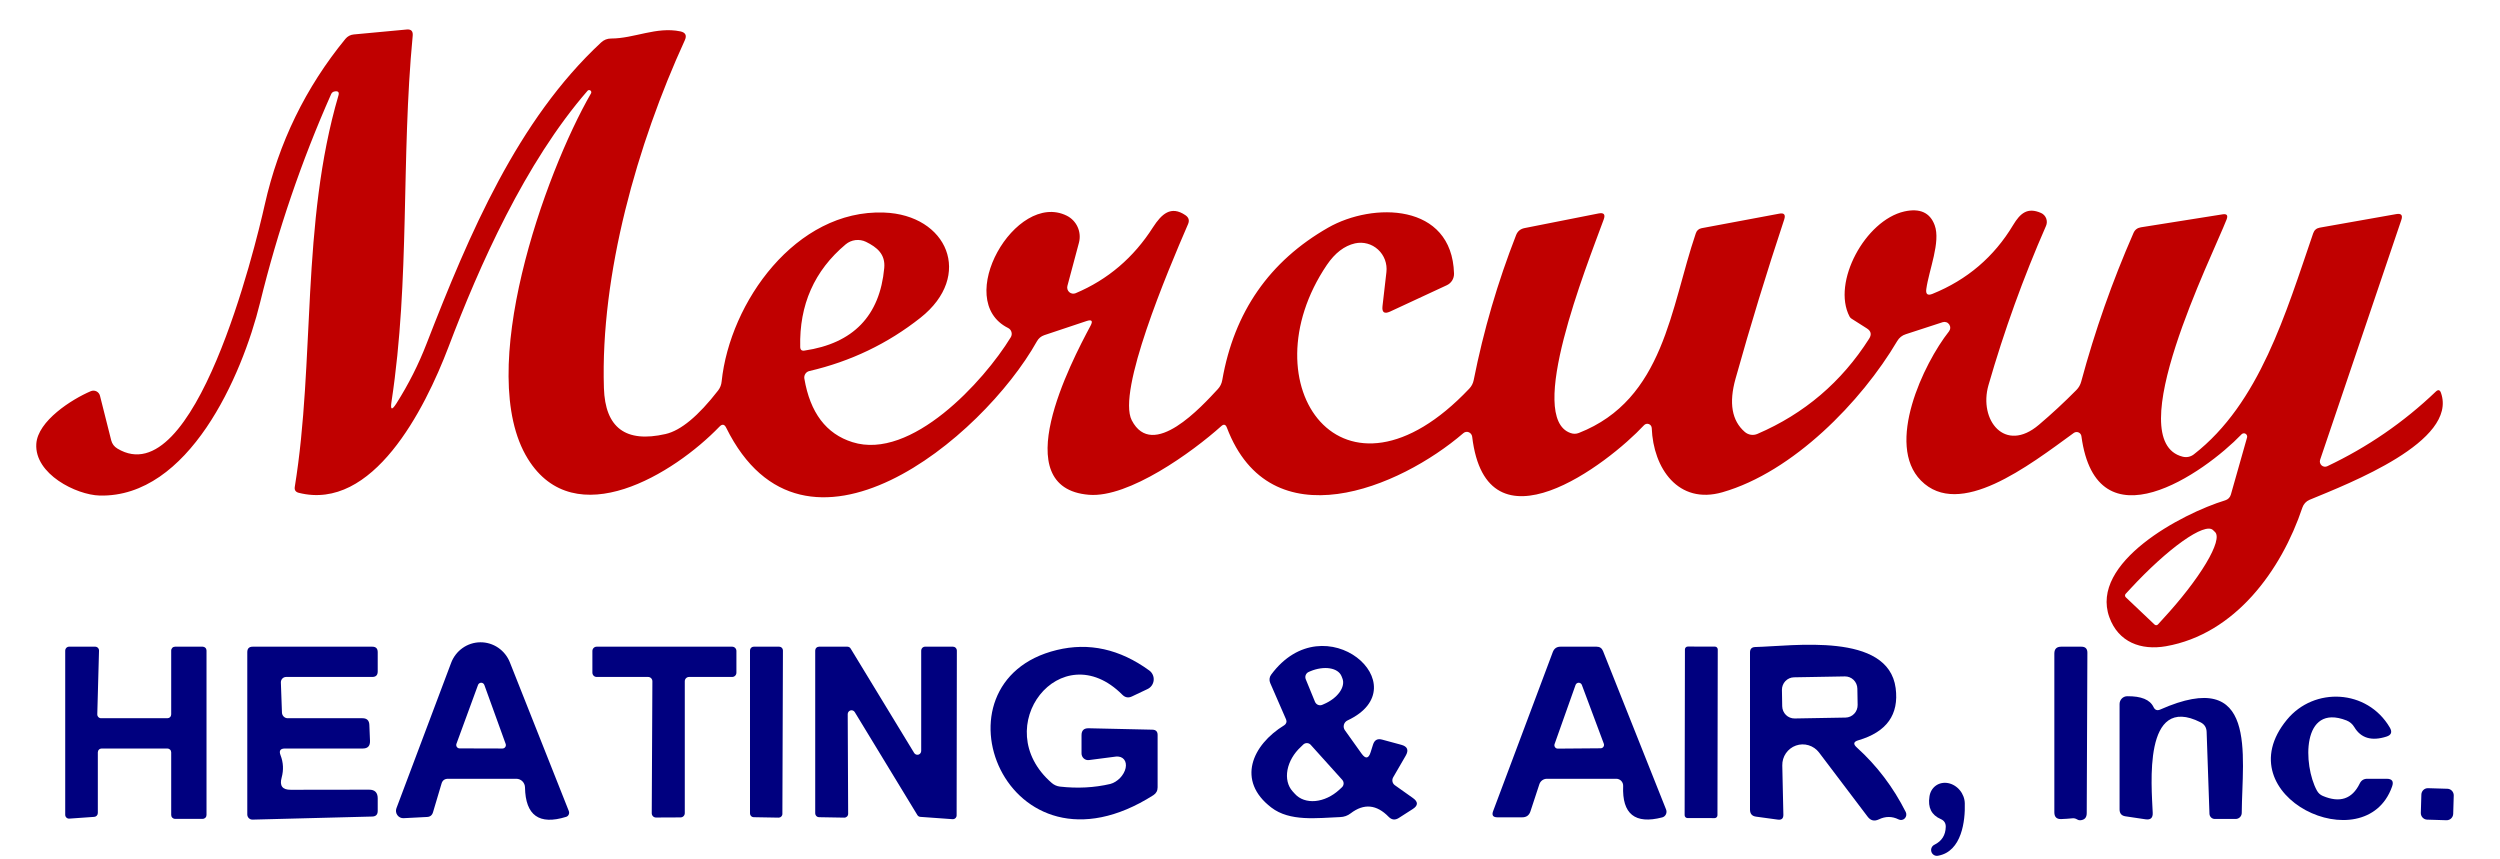 <svg xmlns="http://www.w3.org/2000/svg" width="198" height="68" viewBox="0 0 198 68" fill="none">
    <path d="M48.398 3.051C50.223 3.051 51.988 2.092 53.882 2.485C54.295 2.572 54.413 2.807 54.235 3.191C50.473 11.403 47.546 21.725 47.83 30.731C47.928 33.881 49.554 35.096 52.711 34.375C53.916 34.102 55.305 32.951 56.878 30.922C57.035 30.717 57.131 30.472 57.153 30.216C57.807 23.931 63.041 16.581 70.006 16.834C75.033 17.009 77.125 21.83 72.898 25.169C70.304 27.22 67.369 28.627 64.092 29.388C63.965 29.419 63.855 29.498 63.783 29.608C63.712 29.718 63.683 29.851 63.704 29.981C64.163 32.689 65.435 34.369 67.518 35.02C72.158 36.485 77.909 30.225 80.052 26.712C80.09 26.651 80.114 26.583 80.124 26.512C80.133 26.441 80.129 26.368 80.109 26.299C80.09 26.23 80.056 26.166 80.011 26.111C79.965 26.056 79.909 26.011 79.846 25.979C75.429 23.782 80.448 15.099 84.477 17.078C84.862 17.267 85.171 17.586 85.348 17.979C85.526 18.372 85.562 18.816 85.45 19.232L84.537 22.649C84.515 22.736 84.517 22.828 84.543 22.915C84.57 23.001 84.619 23.078 84.686 23.138C84.753 23.197 84.834 23.237 84.922 23.252C85.01 23.268 85.1 23.258 85.183 23.225C87.737 22.149 89.783 20.406 91.321 17.994C92.001 16.948 92.733 16.259 93.886 17.044C94.15 17.224 94.219 17.459 94.093 17.75C92.432 21.586 88.463 31.001 89.634 33.285C91.295 36.502 95.204 32.16 96.452 30.818C96.641 30.614 96.759 30.373 96.805 30.094C97.746 24.707 100.541 20.685 105.19 18.029C108.719 16.015 114.995 16.05 115.159 21.664C115.164 21.858 115.113 22.048 115.012 22.213C114.911 22.377 114.764 22.508 114.59 22.588L110.088 24.68C109.635 24.884 109.437 24.739 109.494 24.245L109.804 21.551C109.842 21.221 109.801 20.886 109.686 20.575C109.57 20.265 109.383 19.986 109.139 19.764C108.896 19.541 108.603 19.38 108.286 19.295C107.969 19.21 107.636 19.204 107.316 19.275C106.472 19.467 105.729 20.037 105.086 20.984C98.681 30.46 106.36 41.349 116.364 30.783C116.547 30.591 116.665 30.365 116.717 30.103C117.497 26.174 118.616 22.347 120.074 18.622C120.195 18.314 120.418 18.128 120.746 18.064L126.608 16.904C127.027 16.823 127.162 16.983 127.013 17.384C125.601 21.237 120.866 33.076 124.387 34.296C124.611 34.378 124.832 34.375 125.05 34.288C131.799 31.637 132.307 24.358 134.304 18.491C134.379 18.258 134.534 18.119 134.769 18.072L140.916 16.922C141.3 16.846 141.432 16.997 141.312 17.375C139.917 21.577 138.632 25.782 137.455 29.99C136.916 31.913 137.159 33.32 138.187 34.209C138.323 34.327 138.489 34.404 138.665 34.432C138.842 34.459 139.022 34.437 139.185 34.366C142.904 32.768 145.854 30.254 148.035 26.825C148.247 26.494 148.19 26.224 147.863 26.014L146.641 25.238C146.578 25.198 146.525 25.142 146.486 25.073C145.065 22.37 147.734 17.445 150.824 16.747C152.058 16.474 152.859 16.837 153.226 17.837C153.717 19.162 152.77 21.385 152.563 22.893C152.506 23.3 152.667 23.428 153.045 23.277C155.8 22.161 157.932 20.342 159.442 17.819C160.001 16.895 160.569 16.39 161.654 16.869C161.746 16.911 161.83 16.97 161.899 17.045C161.969 17.119 162.023 17.206 162.059 17.302C162.095 17.398 162.112 17.499 162.109 17.602C162.106 17.704 162.083 17.805 162.041 17.898C160.245 21.995 158.727 26.197 157.487 30.504C156.695 33.268 158.787 35.935 161.482 33.642C162.509 32.771 163.499 31.852 164.452 30.888C164.636 30.702 164.762 30.481 164.831 30.225C165.915 26.203 167.296 22.28 168.971 18.456C169.081 18.2 169.276 18.049 169.557 18.003L176.039 16.974C176.366 16.922 176.47 17.055 176.349 17.375C175.187 20.348 167.895 34.924 172.871 36.171C173.022 36.209 173.179 36.212 173.331 36.181C173.483 36.149 173.626 36.083 173.749 35.988C178.966 31.934 181.032 24.794 183.202 18.482C183.288 18.226 183.463 18.075 183.727 18.029L189.787 16.956C190.183 16.887 190.315 17.044 190.183 17.427L183.753 36.415C183.727 36.492 183.725 36.574 183.745 36.653C183.765 36.731 183.808 36.802 183.867 36.856C183.926 36.911 184 36.947 184.079 36.96C184.158 36.973 184.239 36.962 184.312 36.929C187.503 35.418 190.37 33.448 192.912 31.018C193.102 30.838 193.239 30.87 193.325 31.114C194.677 34.959 186.086 38.272 182.909 39.588C182.779 39.643 182.662 39.726 182.565 39.831C182.469 39.936 182.395 40.062 182.349 40.198C180.679 45.185 177.012 50.224 171.537 51.183C169.574 51.523 167.775 50.869 167.06 48.882C165.494 44.549 172.794 40.678 176.246 39.623C176.351 39.591 176.447 39.532 176.524 39.453C176.6 39.373 176.656 39.276 176.685 39.17L177.968 34.645C177.982 34.59 177.978 34.531 177.956 34.479C177.934 34.426 177.896 34.382 177.847 34.353C177.798 34.324 177.742 34.313 177.686 34.32C177.63 34.327 177.577 34.352 177.537 34.392C174.567 37.478 166.053 43.441 164.848 34.549C164.84 34.484 164.815 34.421 164.776 34.369C164.736 34.316 164.684 34.274 164.623 34.248C164.563 34.222 164.496 34.212 164.43 34.218C164.364 34.225 164.3 34.249 164.245 34.288C160.63 36.92 155.18 41.131 152.141 38.062C149.309 35.203 152.339 28.804 154.363 26.241C154.422 26.163 154.456 26.068 154.458 25.969C154.461 25.87 154.432 25.774 154.376 25.693C154.32 25.612 154.241 25.551 154.148 25.52C154.056 25.488 153.956 25.487 153.863 25.517L150.945 26.468C150.646 26.561 150.417 26.744 150.256 27.017C147.424 31.812 142.009 37.383 136.413 38.987C132.918 39.989 130.938 37.086 130.818 33.904C130.815 33.834 130.791 33.766 130.75 33.709C130.709 33.652 130.652 33.609 130.587 33.585C130.521 33.561 130.45 33.557 130.383 33.573C130.315 33.59 130.254 33.626 130.207 33.677C127.357 36.737 117.733 44.121 116.596 34.584C116.586 34.506 116.555 34.432 116.507 34.371C116.46 34.309 116.397 34.261 116.325 34.232C116.254 34.204 116.177 34.195 116.102 34.208C116.026 34.221 115.956 34.255 115.899 34.305C110.863 38.638 100.618 42.962 97.166 33.861C97.069 33.611 96.922 33.573 96.727 33.747C94.446 35.796 89.393 39.449 86.242 39.187C79.63 38.647 84.822 28.691 86.362 25.814C86.581 25.413 86.474 25.285 86.044 25.43L82.704 26.546C82.451 26.633 82.259 26.793 82.127 27.026C77.814 34.732 63.704 46.388 57.515 33.878C57.377 33.593 57.199 33.564 56.981 33.791C53.383 37.522 45.531 42.361 41.804 36.336C37.56 29.475 43.13 13.766 46.814 7.384C46.832 7.347 46.836 7.305 46.826 7.265C46.816 7.225 46.792 7.19 46.76 7.166C46.727 7.143 46.687 7.131 46.646 7.134C46.606 7.137 46.568 7.155 46.539 7.184C41.589 12.868 37.947 21.08 35.528 27.462C33.617 32.492 29.511 40.512 23.657 39.03C23.41 38.966 23.307 38.809 23.347 38.559C24.965 28.586 23.82 17.741 26.808 7.55C26.876 7.306 26.785 7.201 26.532 7.236C26.389 7.253 26.288 7.323 26.231 7.445C23.872 12.763 21.995 18.267 20.601 23.957C19.163 29.824 14.928 39.414 7.894 39.248C6.035 39.196 2.729 37.539 2.875 35.159C2.987 33.337 5.69 31.62 7.188 30.983C7.26 30.952 7.337 30.937 7.414 30.939C7.492 30.94 7.568 30.959 7.638 30.994C7.708 31.029 7.769 31.079 7.818 31.14C7.867 31.202 7.901 31.273 7.92 31.35L8.807 34.872C8.881 35.157 9.045 35.374 9.297 35.526C15.427 39.222 20.205 19.624 20.971 16.198C22.073 11.304 24.202 6.931 27.358 3.077C27.44 2.978 27.54 2.896 27.652 2.836C27.765 2.777 27.887 2.74 28.013 2.729L32.222 2.336C32.561 2.307 32.716 2.467 32.687 2.816C31.749 12.623 32.489 22.039 31.009 31.803C30.905 32.471 31.034 32.521 31.396 31.951C32.354 30.44 33.152 28.859 33.789 27.209C37.19 18.456 40.995 9.511 47.606 3.365C47.83 3.156 48.094 3.051 48.398 3.051ZM68.585 19.153C68.325 19.028 68.035 18.981 67.75 19.016C67.465 19.052 67.197 19.169 66.976 19.354C64.496 21.434 63.297 24.143 63.377 27.479C63.383 27.706 63.495 27.802 63.713 27.767C67.575 27.197 69.682 25.018 70.032 21.228C70.135 20.13 69.455 19.581 68.585 19.153ZM168.36 47.303L170.642 49.466C170.678 49.5 170.727 49.519 170.777 49.517C170.827 49.515 170.874 49.494 170.908 49.457L171.304 49.021C172.003 48.265 172.664 47.487 173.249 46.732C173.834 45.977 174.332 45.259 174.715 44.62C175.098 43.98 175.358 43.431 175.481 43.005C175.603 42.578 175.585 42.282 175.428 42.134L175.264 41.977C174.947 41.678 174.083 41.997 172.863 42.863C171.643 43.73 170.166 45.073 168.756 46.597L168.352 47.033C168.318 47.07 168.299 47.12 168.301 47.17C168.303 47.221 168.324 47.269 168.36 47.303Z" fill="#C00000"/>
    <path d="M13.257 59.282H8.049C7.969 59.282 7.892 59.314 7.836 59.371C7.779 59.428 7.748 59.506 7.748 59.587V64.391C7.748 64.469 7.718 64.544 7.666 64.6C7.613 64.657 7.54 64.691 7.464 64.696L5.484 64.835C5.443 64.838 5.402 64.832 5.363 64.817C5.324 64.803 5.289 64.781 5.259 64.752C5.229 64.724 5.206 64.689 5.189 64.651C5.173 64.613 5.165 64.572 5.165 64.53V51.523C5.165 51.442 5.197 51.364 5.253 51.307C5.31 51.25 5.386 51.218 5.466 51.218H7.541C7.581 51.218 7.621 51.226 7.658 51.242C7.696 51.258 7.729 51.281 7.757 51.31C7.785 51.34 7.807 51.374 7.822 51.412C7.837 51.45 7.843 51.491 7.842 51.532L7.705 56.571C7.703 56.611 7.71 56.652 7.725 56.69C7.74 56.728 7.762 56.763 7.79 56.792C7.818 56.821 7.851 56.844 7.889 56.86C7.926 56.876 7.966 56.885 8.006 56.884H13.257C13.337 56.884 13.414 56.852 13.47 56.795C13.527 56.738 13.559 56.66 13.559 56.579V51.523C13.559 51.483 13.566 51.443 13.582 51.406C13.597 51.369 13.619 51.336 13.647 51.307C13.675 51.279 13.708 51.256 13.745 51.241C13.781 51.226 13.82 51.218 13.86 51.218H16.055C16.135 51.218 16.212 51.25 16.268 51.307C16.325 51.364 16.356 51.442 16.356 51.523V64.547C16.356 64.628 16.325 64.706 16.268 64.763C16.212 64.82 16.135 64.853 16.055 64.853H13.86C13.78 64.853 13.703 64.82 13.647 64.763C13.59 64.706 13.559 64.628 13.559 64.547V59.587C13.559 59.506 13.527 59.428 13.47 59.371C13.414 59.314 13.337 59.282 13.257 59.282Z" fill="#00007F"/>
    <path d="M22.245 54.042L22.331 56.44C22.336 56.559 22.386 56.672 22.471 56.755C22.556 56.838 22.669 56.885 22.787 56.884H28.71C29.06 56.884 29.241 57.062 29.253 57.416L29.304 58.68C29.316 59.081 29.126 59.282 28.736 59.282H22.572C22.199 59.282 22.081 59.459 22.219 59.814C22.443 60.389 22.472 60.982 22.305 61.592C22.127 62.237 22.368 62.557 23.028 62.551L29.235 62.542C29.689 62.542 29.915 62.772 29.915 63.231V64.225C29.915 64.51 29.775 64.658 29.494 64.67L20.007 64.914C19.952 64.916 19.898 64.907 19.847 64.888C19.796 64.868 19.749 64.838 19.709 64.8C19.67 64.762 19.639 64.716 19.617 64.665C19.596 64.614 19.585 64.559 19.585 64.504V51.654C19.585 51.363 19.728 51.218 20.015 51.218H29.485C29.772 51.218 29.915 51.363 29.915 51.654V53.179C29.915 53.47 29.772 53.615 29.485 53.615H22.658C22.603 53.615 22.549 53.626 22.498 53.648C22.447 53.669 22.401 53.701 22.363 53.741C22.325 53.781 22.294 53.828 22.274 53.88C22.254 53.931 22.244 53.987 22.245 54.042Z" fill="#00007F"/>
    <path d="M34.969 62.063L34.297 64.321C34.228 64.565 34.071 64.693 33.824 64.704L31.964 64.8C31.869 64.805 31.775 64.785 31.689 64.744C31.603 64.702 31.529 64.64 31.473 64.562C31.416 64.485 31.38 64.394 31.366 64.299C31.353 64.203 31.363 64.106 31.396 64.016L35.726 52.508C35.904 52.03 36.219 51.618 36.633 51.325C37.045 51.033 37.536 50.874 38.04 50.869C38.544 50.864 39.038 51.014 39.456 51.299C39.874 51.584 40.198 51.99 40.384 52.464L45.05 64.234C45.067 64.279 45.076 64.327 45.075 64.376C45.073 64.424 45.062 64.472 45.042 64.516C45.022 64.559 44.993 64.598 44.957 64.629C44.921 64.66 44.879 64.683 44.834 64.696C42.705 65.358 41.62 64.582 41.58 62.368C41.578 62.185 41.504 62.009 41.376 61.88C41.247 61.752 41.073 61.679 40.892 61.679H35.485C35.215 61.679 35.043 61.807 34.969 62.063ZM36.148 58.916C36.135 58.956 36.131 58.999 36.137 59.042C36.143 59.084 36.158 59.124 36.183 59.159C36.207 59.194 36.239 59.222 36.277 59.242C36.314 59.262 36.356 59.273 36.398 59.273L39.798 59.282C39.841 59.282 39.884 59.271 39.922 59.251C39.961 59.231 39.993 59.201 40.018 59.165C40.042 59.129 40.058 59.088 40.063 59.044C40.069 59.001 40.063 58.957 40.048 58.916L38.361 54.252C38.342 54.2 38.309 54.155 38.265 54.123C38.221 54.091 38.168 54.073 38.114 54.072C38.06 54.072 38.006 54.087 37.961 54.118C37.916 54.148 37.881 54.192 37.861 54.243L36.148 58.916Z" fill="#00007F"/>
    <path d="M51.334 53.615H47.253C47.164 53.615 47.079 53.579 47.016 53.516C46.953 53.452 46.917 53.365 46.917 53.275V51.558C46.917 51.468 46.953 51.381 47.016 51.317C47.079 51.254 47.164 51.218 47.253 51.218H57.988C58.077 51.218 58.163 51.254 58.226 51.317C58.289 51.381 58.324 51.468 58.324 51.558V53.275C58.324 53.365 58.289 53.452 58.226 53.516C58.163 53.579 58.077 53.615 57.988 53.615H54.571C54.482 53.615 54.396 53.651 54.333 53.715C54.27 53.779 54.235 53.865 54.235 53.955V64.399C54.235 64.49 54.2 64.576 54.136 64.64C54.074 64.704 53.988 64.739 53.899 64.739L51.954 64.748C51.864 64.748 51.779 64.712 51.716 64.648C51.653 64.585 51.618 64.498 51.618 64.408L51.669 53.955C51.669 53.865 51.634 53.779 51.571 53.715C51.508 53.651 51.423 53.615 51.334 53.615Z" fill="#00007F"/>
    <path d="M59.4 64.425V51.514C59.4 51.436 59.431 51.36 59.486 51.305C59.541 51.249 59.615 51.218 59.693 51.218H61.716C61.793 51.218 61.868 51.249 61.923 51.305C61.977 51.36 62.008 51.436 62.008 51.514L61.965 64.46C61.965 64.5 61.958 64.539 61.942 64.576C61.927 64.612 61.905 64.645 61.877 64.673C61.848 64.701 61.815 64.722 61.779 64.737C61.742 64.751 61.703 64.758 61.664 64.757L59.684 64.722C59.608 64.72 59.536 64.687 59.483 64.632C59.429 64.577 59.4 64.503 59.4 64.425Z" fill="#00007F"/>
    <path d="M73.26 51.218H75.481C75.561 51.218 75.638 51.25 75.694 51.307C75.751 51.364 75.783 51.442 75.783 51.523L75.765 64.574C75.765 64.615 75.757 64.656 75.741 64.695C75.725 64.733 75.701 64.767 75.671 64.796C75.641 64.824 75.606 64.847 75.567 64.861C75.529 64.875 75.488 64.881 75.447 64.879L72.89 64.696C72.843 64.692 72.798 64.678 72.757 64.654C72.717 64.63 72.683 64.596 72.658 64.556L67.69 56.388C67.654 56.334 67.603 56.293 67.542 56.271C67.482 56.249 67.416 56.247 67.355 56.266C67.293 56.284 67.24 56.322 67.201 56.374C67.162 56.425 67.141 56.488 67.139 56.553L67.174 64.452C67.174 64.492 67.166 64.533 67.15 64.57C67.135 64.608 67.112 64.642 67.083 64.671C67.054 64.699 67.019 64.721 66.982 64.736C66.944 64.751 66.904 64.758 66.864 64.757L64.858 64.722C64.78 64.72 64.705 64.686 64.651 64.629C64.596 64.573 64.565 64.496 64.565 64.417V51.523C64.565 51.442 64.597 51.364 64.654 51.307C64.71 51.25 64.787 51.218 64.867 51.218H67.114C67.166 51.218 67.217 51.231 67.262 51.257C67.307 51.283 67.345 51.321 67.372 51.366L72.399 59.631C72.434 59.688 72.486 59.733 72.548 59.758C72.61 59.782 72.678 59.785 72.742 59.767C72.806 59.748 72.862 59.708 72.901 59.653C72.941 59.599 72.961 59.532 72.959 59.465V51.523C72.959 51.442 72.991 51.364 73.047 51.307C73.104 51.25 73.18 51.218 73.26 51.218Z" fill="#00007F"/>
    <path d="M88.394 59.919L86.251 60.197C86.176 60.208 86.1 60.201 86.028 60.179C85.957 60.157 85.89 60.119 85.834 60.069C85.778 60.018 85.733 59.956 85.702 59.887C85.671 59.817 85.656 59.742 85.657 59.666V58.227C85.657 57.855 85.843 57.672 86.216 57.678L91.269 57.791C91.545 57.797 91.683 57.937 91.683 58.21V62.359C91.683 62.627 91.571 62.833 91.347 62.978C79.665 70.415 73.303 53.999 83.703 51.48C86.245 50.863 88.684 51.404 91.02 53.101C91.141 53.188 91.237 53.306 91.298 53.442C91.36 53.578 91.385 53.729 91.371 53.878C91.357 54.027 91.305 54.17 91.219 54.292C91.133 54.415 91.017 54.512 90.882 54.574L89.651 55.158C89.37 55.292 89.117 55.249 88.894 55.028C84.038 50.146 78.193 57.582 83.298 62.011C83.483 62.17 83.708 62.27 83.944 62.298C85.332 62.455 86.664 62.386 87.938 62.089C88.212 62.016 88.488 61.845 88.713 61.612C88.936 61.378 89.092 61.099 89.15 60.827C89.207 60.555 89.161 60.312 89.021 60.144C88.881 59.976 88.658 59.895 88.394 59.919Z" fill="#00007F"/>
    <path d="M108.556 59.57L108.745 58.968C108.86 58.608 109.098 58.477 109.46 58.576L110.975 58.986C111.474 59.119 111.592 59.41 111.328 59.858L110.338 61.566C110.28 61.667 110.261 61.786 110.284 61.901C110.308 62.015 110.373 62.117 110.467 62.185L111.905 63.205C112.329 63.507 112.324 63.798 111.887 64.077L110.785 64.783C110.493 64.969 110.226 64.94 109.985 64.696C109.026 63.708 108.022 63.615 106.972 64.417C106.731 64.603 106.455 64.702 106.145 64.713C104.32 64.783 102.16 65.088 100.687 63.955C97.915 61.836 99.155 59.003 101.721 57.434C101.794 57.388 101.849 57.317 101.874 57.234C101.9 57.15 101.894 57.06 101.858 56.98L100.601 54.095C100.554 53.989 100.536 53.872 100.548 53.757C100.56 53.642 100.602 53.533 100.67 53.441C104.923 47.67 112.507 54.348 106.722 57.059C106.653 57.091 106.591 57.139 106.541 57.198C106.492 57.257 106.456 57.326 106.436 57.4C106.417 57.475 106.413 57.552 106.427 57.627C106.441 57.703 106.471 57.773 106.516 57.835L107.841 59.692C108.157 60.128 108.395 60.087 108.556 59.57ZM103.416 53.798L104.148 55.586C104.171 55.639 104.204 55.688 104.245 55.729C104.286 55.77 104.335 55.803 104.388 55.825C104.442 55.846 104.499 55.857 104.557 55.857C104.615 55.856 104.672 55.844 104.725 55.821L104.845 55.769C105.367 55.549 105.815 55.211 106.091 54.829C106.367 54.447 106.448 54.051 106.318 53.729L106.249 53.554C106.184 53.394 106.069 53.257 105.909 53.15C105.75 53.044 105.55 52.97 105.32 52.934C105.091 52.897 104.837 52.899 104.572 52.938C104.307 52.977 104.037 53.053 103.778 53.162L103.657 53.214C103.604 53.236 103.554 53.269 103.513 53.31C103.472 53.352 103.439 53.401 103.416 53.455C103.394 53.51 103.382 53.568 103.382 53.627C103.382 53.686 103.394 53.744 103.416 53.798ZM106.309 61.767L103.812 58.994C103.776 58.953 103.733 58.919 103.684 58.895C103.635 58.871 103.581 58.857 103.527 58.854C103.472 58.85 103.418 58.858 103.367 58.876C103.315 58.894 103.268 58.923 103.227 58.959L103.02 59.16C102.47 59.668 102.092 60.322 101.969 60.979C101.847 61.635 101.989 62.242 102.366 62.665L102.556 62.874C102.935 63.297 103.518 63.5 104.176 63.44C104.835 63.379 105.515 63.06 106.068 62.551L106.275 62.359C106.315 62.323 106.349 62.279 106.373 62.229C106.396 62.179 106.41 62.126 106.414 62.07C106.417 62.015 106.409 61.96 106.391 61.908C106.373 61.856 106.345 61.808 106.309 61.767Z" fill="#00007F"/>
    <path d="M121.916 62.115L121.211 64.26C121.107 64.574 120.892 64.731 120.565 64.731H118.593C118.243 64.731 118.131 64.565 118.258 64.234L122.984 51.636C123.093 51.357 123.294 51.218 123.587 51.218H126.453C126.7 51.218 126.869 51.334 126.961 51.566L131.954 64.112C131.979 64.174 131.99 64.241 131.987 64.308C131.984 64.374 131.968 64.44 131.938 64.499C131.909 64.559 131.868 64.611 131.817 64.652C131.766 64.694 131.707 64.723 131.644 64.739C129.492 65.297 128.462 64.469 128.554 62.255C128.557 62.18 128.546 62.106 128.52 62.036C128.494 61.967 128.455 61.903 128.404 61.849C128.354 61.795 128.293 61.753 128.225 61.724C128.158 61.694 128.085 61.679 128.011 61.679H122.51C122.378 61.68 122.249 61.722 122.142 61.8C122.035 61.879 121.956 61.989 121.916 62.115ZM123.122 58.933C123.108 58.974 123.104 59.018 123.11 59.061C123.117 59.104 123.133 59.145 123.159 59.18C123.184 59.215 123.218 59.243 123.256 59.263C123.294 59.282 123.337 59.291 123.38 59.291L126.772 59.264C126.815 59.264 126.858 59.254 126.896 59.233C126.934 59.213 126.967 59.184 126.991 59.148C127.016 59.112 127.032 59.07 127.037 59.027C127.042 58.983 127.037 58.939 127.021 58.898L125.282 54.243C125.262 54.192 125.228 54.148 125.182 54.118C125.137 54.087 125.084 54.072 125.03 54.072C124.976 54.073 124.923 54.091 124.879 54.123C124.835 54.155 124.801 54.2 124.783 54.252L123.122 58.933Z" fill="#00007F"/>
    <path d="M135.822 51.211L133.67 51.207C133.546 51.207 133.446 51.309 133.446 51.434L133.423 64.563C133.423 64.688 133.523 64.79 133.647 64.79L135.799 64.794C135.922 64.794 136.023 64.693 136.023 64.567L136.046 51.438C136.046 51.313 135.946 51.211 135.822 51.211Z" fill="#00007F"/>
    <path d="M147.054 59.195C148.649 60.637 149.943 62.342 150.936 64.313C150.976 64.395 150.99 64.488 150.976 64.578C150.962 64.669 150.92 64.753 150.857 64.817C150.794 64.882 150.713 64.925 150.625 64.939C150.537 64.953 150.447 64.938 150.368 64.897C149.852 64.641 149.329 64.641 148.801 64.897C148.446 65.065 148.15 64.993 147.915 64.679L144.067 59.596C143.857 59.323 143.568 59.122 143.24 59.024C142.911 58.925 142.561 58.933 142.239 59.047C141.917 59.161 141.639 59.375 141.444 59.658C141.25 59.942 141.149 60.28 141.157 60.625L141.243 64.522C141.249 64.824 141.102 64.955 140.804 64.914L139.082 64.679C138.761 64.638 138.6 64.452 138.6 64.121V51.672C138.6 51.398 138.735 51.256 139.005 51.245C141.992 51.175 149.542 50.033 150.136 54.496C150.411 56.594 149.427 57.972 147.183 58.629C146.798 58.739 146.755 58.928 147.054 59.195ZM147.103 54.539C147.1 54.41 147.073 54.282 147.022 54.164C146.971 54.045 146.898 53.938 146.806 53.848C146.714 53.758 146.605 53.687 146.486 53.64C146.368 53.593 146.241 53.569 146.113 53.572L142.085 53.643C141.957 53.645 141.831 53.673 141.714 53.724C141.597 53.776 141.491 53.85 141.402 53.944C141.313 54.037 141.243 54.147 141.197 54.267C141.15 54.387 141.127 54.516 141.129 54.645L141.151 55.935C141.153 56.064 141.181 56.192 141.232 56.311C141.283 56.429 141.356 56.537 141.448 56.627C141.54 56.717 141.648 56.787 141.767 56.834C141.886 56.882 142.013 56.905 142.141 56.903L146.169 56.832C146.297 56.83 146.423 56.802 146.54 56.75C146.657 56.699 146.763 56.624 146.852 56.531C146.941 56.438 147.01 56.328 147.057 56.208C147.104 56.087 147.127 55.959 147.125 55.83L147.103 54.539Z" fill="#00007F"/>
    <path d="M164.142 64.809C163.855 64.838 163.556 64.859 163.246 64.87C162.885 64.882 162.704 64.704 162.704 64.338V51.758C162.704 51.398 162.885 51.218 163.246 51.218H164.848C165.163 51.218 165.321 51.378 165.321 51.697L165.269 64.399C165.269 64.76 165.092 64.948 164.736 64.966C164.655 64.966 164.578 64.943 164.503 64.896C164.394 64.826 164.274 64.797 164.142 64.809Z" fill="#00007F"/>
    <path d="M171.089 56.196C178.863 52.752 177.58 59.788 177.546 64.382C177.546 64.509 177.495 64.631 177.405 64.721C177.314 64.811 177.192 64.862 177.064 64.862H175.411C175.302 64.862 175.197 64.819 175.118 64.743C175.04 64.666 174.993 64.562 174.989 64.452L174.765 57.966C174.754 57.617 174.593 57.364 174.283 57.207C169.703 54.888 170.409 62.272 170.495 64.365C170.518 64.777 170.326 64.952 169.919 64.888L168.334 64.652C168.025 64.606 167.87 64.423 167.87 64.103V55.76C167.87 55.597 167.933 55.441 168.046 55.325C168.158 55.209 168.312 55.143 168.472 55.141C169.586 55.129 170.28 55.414 170.556 55.995C170.67 56.234 170.848 56.3 171.089 56.196Z" fill="#00007F"/>
    <path d="M183.968 63.039C185.316 63.609 186.289 63.284 186.886 62.063C187.007 61.807 187.207 61.679 187.489 61.679H189.021C189.457 61.679 189.601 61.886 189.451 62.298C187.342 68.288 176.117 63.074 181.127 56.998C183.279 54.383 187.48 54.574 189.271 57.617C189.483 57.977 189.394 58.218 189.004 58.34C187.833 58.712 186.986 58.463 186.464 57.591C186.315 57.341 186.108 57.164 185.844 57.059C182.263 55.664 182.41 60.616 183.494 62.604C183.603 62.807 183.761 62.952 183.968 63.039Z" fill="#00007F"/>
    <path d="M193.835 62.47L192.303 62.424C192.018 62.415 191.78 62.642 191.772 62.931L191.729 64.378C191.721 64.666 191.945 64.907 192.23 64.916L193.762 64.962C194.047 64.971 194.285 64.743 194.294 64.455L194.336 63.008C194.345 62.719 194.12 62.478 193.835 62.47Z" fill="#00007F"/>
    <path d="M153.708 64.871C152.974 64.551 152.675 63.958 152.813 63.092C152.861 62.733 153.04 62.424 153.315 62.225C153.589 62.027 153.939 61.955 154.294 62.023C154.648 62.092 154.981 62.296 155.225 62.594C155.47 62.893 155.607 63.264 155.611 63.633C155.654 64.966 155.387 67.442 153.493 67.774C153.383 67.797 153.269 67.778 153.172 67.721C153.075 67.665 153.002 67.574 152.967 67.466C152.932 67.358 152.937 67.241 152.982 67.137C153.027 67.033 153.107 66.95 153.209 66.902C153.789 66.617 154.087 66.146 154.104 65.49C154.11 65.193 153.978 64.987 153.708 64.871Z" fill="#00007F"/>
</svg>